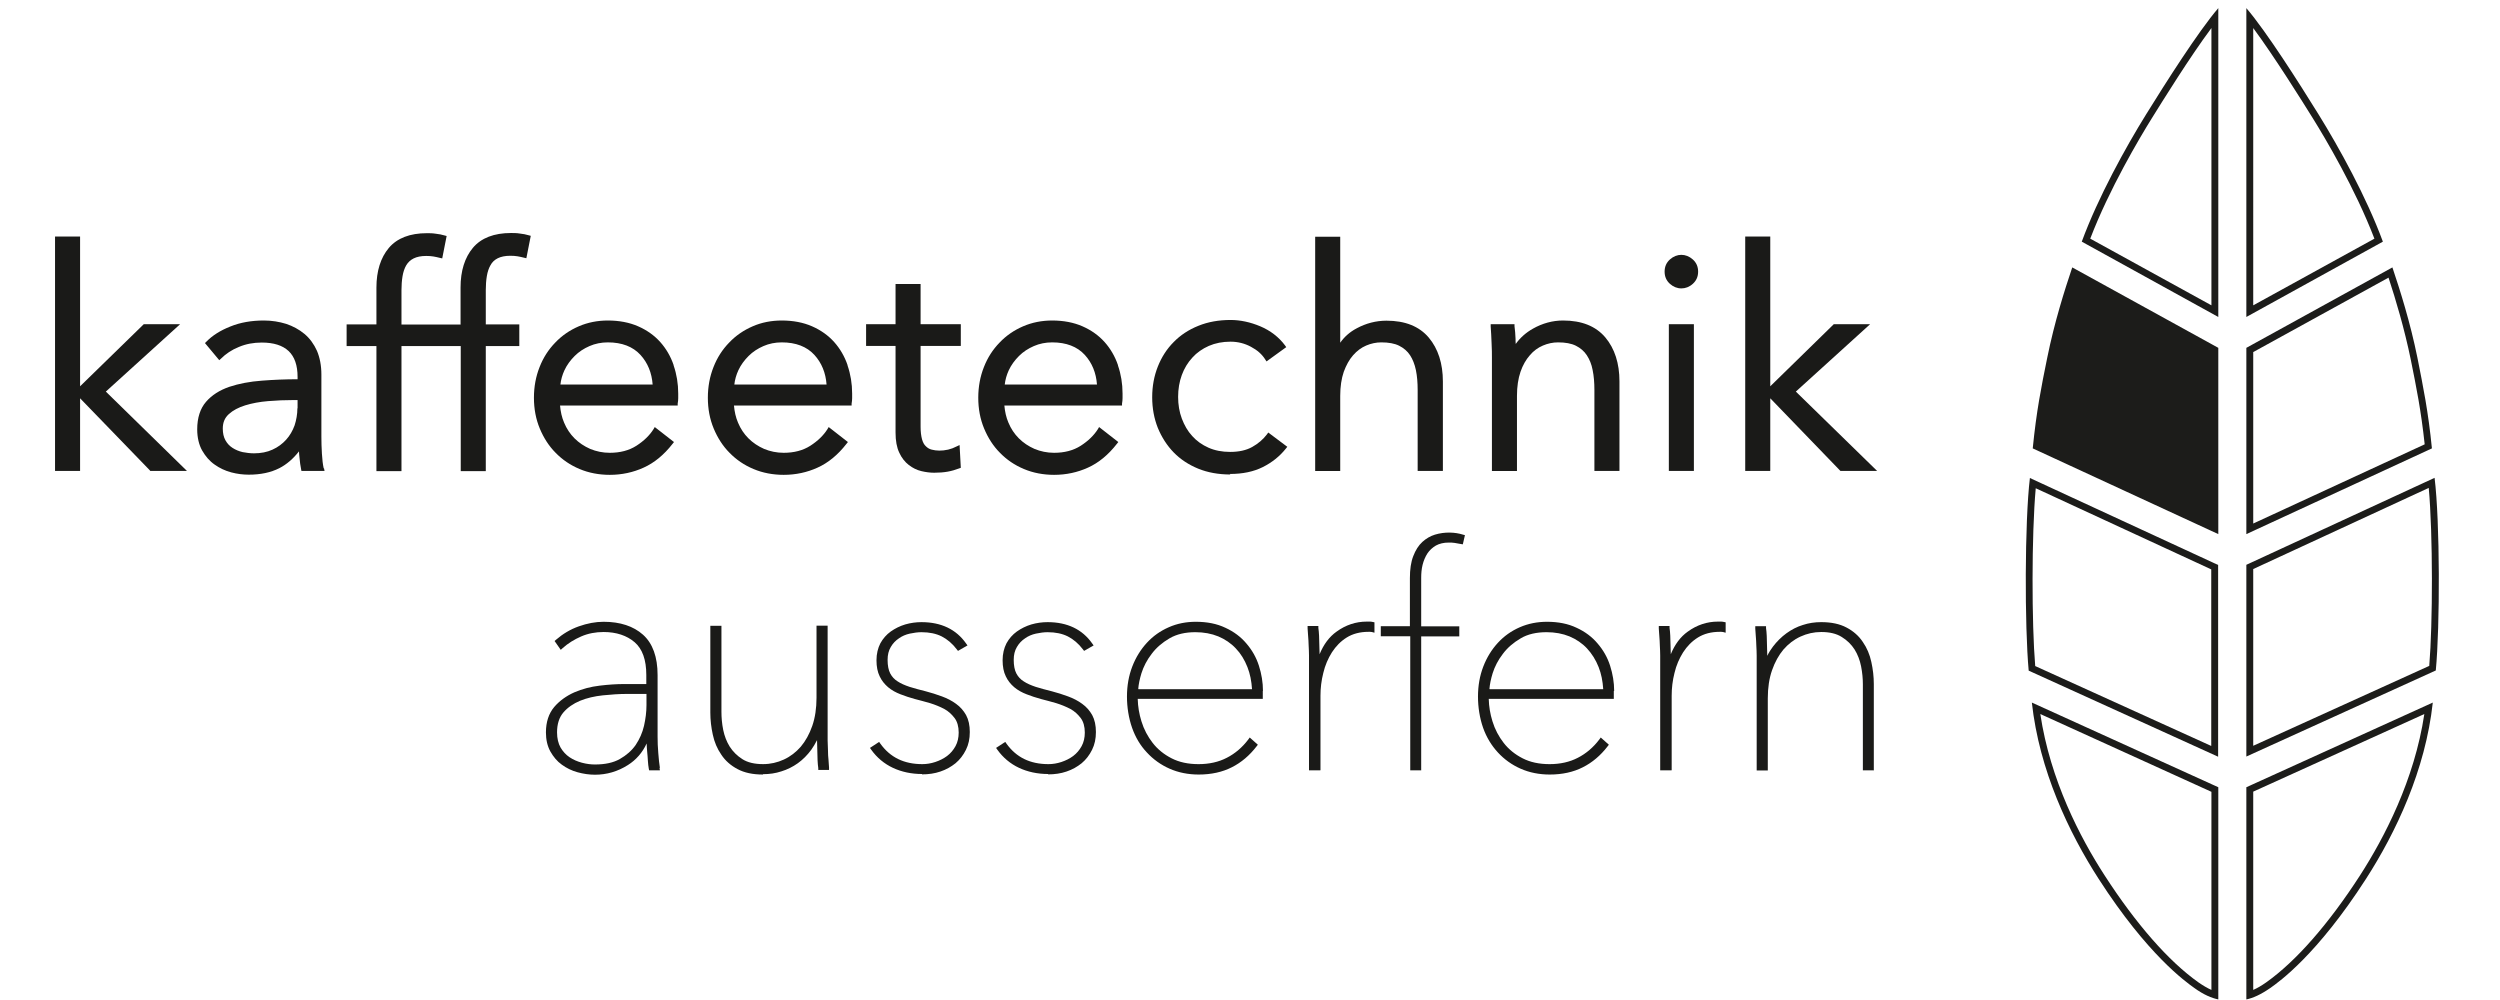 <?xml version="1.0" encoding="UTF-8"?><svg id="Ebene_1" xmlns="http://www.w3.org/2000/svg" viewBox="0 0 141.73 56.69"><defs><style>.cls-1{fill:#1c1c1a;}.cls-2{fill:#1a1a18;}</style></defs><path class="cls-1" d="m116.06,20.29c-.34,1.67-.61,3.01-.82,5.13l10.52,4.86v-10.56l-8.28-4.56c-.43,1.28-1.01,3.1-1.42,5.13"/><path class="cls-1" d="m115.19,39.83c.42,3.83,2.09,7.36,3.79,10,2.77,4.3,4.93,5.83,5.42,6.18.54.39.98.57,1.36.65v-12.03l-10.57-4.8Zm10.18,16.29c-.23-.1-.48-.25-.74-.43-1.69-1.2-3.53-3.3-5.32-6.07-1.38-2.13-3.08-5.4-3.64-9.14l9.7,4.41v11.24Z"/><path class="cls-1" d="m115.08,27.09c-.3,2.49-.3,8.43-.07,10.93l10.74,4.88v-10.87l-10.67-4.93Zm10.28,15.2l-9.98-4.53c-.2-2.38-.21-7.44.03-10.08l9.95,4.6v10.01Z"/><path class="cls-1" d="m121.67,6.48c-1.16,1.87-2.72,4.69-3.65,7.22l7.74,4.27V.46c-1.14,1.33-2.98,4.23-4.09,6.02m3.7,10.83l-6.87-3.78c1.08-2.82,2.79-5.7,3.5-6.84.58-.93,2.14-3.45,3.37-5.1v15.72Z"/><path class="cls-1" d="m131.44,6.48c-1.11-1.79-2.95-4.69-4.09-6.02v17.51l7.74-4.27c-.93-2.53-2.49-5.35-3.65-7.22m-3.7-4.89c1.22,1.65,2.79,4.17,3.37,5.1.71,1.14,2.42,4.02,3.5,6.84l-6.87,3.78V1.59Z"/><path class="cls-1" d="m138.02,27.09l-10.67,4.93v10.87l10.74-4.88c.24-2.5.24-8.44-.07-10.93m-.3,10.67l-9.98,4.53v-10.02l9.95-4.6c.24,2.64.23,7.7.03,10.08Z"/><path class="cls-1" d="m127.35,44.63v12.03c.38-.08.81-.27,1.36-.65.5-.35,2.65-1.88,5.42-6.18,1.7-2.64,3.37-6.16,3.79-10l-10.57,4.8Zm6.45,4.99c-1.79,2.77-3.63,4.87-5.32,6.07-.27.19-.51.33-.74.43v-11.24l9.7-4.4c-.56,3.74-2.27,7.01-3.64,9.14Z"/><path class="cls-1" d="m137.05,20.29c-.41-2.03-.99-3.85-1.42-5.13l-8.28,4.56v10.56l10.52-4.86c-.21-2.11-.49-3.46-.82-5.13m-9.31-.33l7.67-4.22c.42,1.28.9,2.89,1.26,4.64.32,1.59.58,2.86.79,4.81l-9.72,4.49v-9.71Z"/><polygon class="cls-2" points="10.6 26.7 8.52 26.7 8.49 26.66 4.54 22.58 4.54 26.7 3.12 26.7 3.12 13.41 4.54 13.41 4.54 21.9 8.15 18.38 10.21 18.38 6 22.2 10.6 26.7"/><path class="cls-2" d="m18.35,26.55c-.05-.23-.08-.5-.1-.83-.02-.33-.03-.65-.03-.96v-3.53c0-.51-.09-.96-.25-1.34-.17-.38-.41-.71-.71-.96-.3-.25-.65-.44-1.04-.57-.39-.12-.81-.19-1.26-.19-.7,0-1.34.11-1.9.34-.56.22-1.02.51-1.36.86l-.08.08.81.97.1-.09c.27-.27.61-.5,1.01-.66.4-.17.83-.25,1.3-.25.67,0,1.18.16,1.52.48.34.32.51.81.51,1.47v.13c-.69,0-1.37.03-2.02.08-.69.05-1.31.17-1.85.35-.55.19-.99.47-1.32.85-.33.38-.5.91-.5,1.56,0,.47.1.88.28,1.2.19.33.42.6.71.8.28.2.6.35.94.44.34.09.67.13.99.13.67,0,1.25-.12,1.74-.37.41-.21.78-.53,1.11-.95,0,.12.02.24.03.36.02.24.05.45.09.65l.02.1h1.31l-.03-.15Zm-1.49-3.41c0,.34-.06.67-.16.98-.11.3-.27.58-.48.81-.21.23-.46.42-.77.56-.3.14-.66.21-1.05.21-.22,0-.44-.03-.65-.07-.21-.05-.4-.13-.57-.24-.17-.11-.3-.25-.4-.43-.1-.18-.15-.4-.15-.66,0-.35.11-.61.34-.82.24-.22.55-.38.93-.5.39-.12.82-.2,1.3-.24.48-.04.97-.06,1.45-.06h.22v.48Z"/><path class="cls-2" d="m26.11,18.38v-2.08c0-.95.24-1.7.7-2.25.47-.56,1.2-.84,2.16-.84.15,0,.32,0,.5.03.18.02.35.05.51.1l.11.03-.25,1.27-.13-.03c-.12-.03-.25-.06-.37-.08-.12-.02-.26-.03-.41-.03-.29,0-.53.05-.71.14-.18.09-.32.22-.41.39-.1.17-.17.38-.21.62-.04.24-.06.51-.06.79v1.95h1.9v1.23h-1.9v7.09h-1.42v-7.09h-3.36v7.09h-1.42v-7.09h-1.69v-1.23h1.69v-2.08c0-.95.24-1.7.7-2.25.47-.56,1.2-.84,2.16-.84.15,0,.32,0,.5.03.18.02.35.05.51.1l.11.03-.25,1.27-.13-.03c-.12-.03-.25-.06-.37-.08-.12-.02-.26-.03-.41-.03-.29,0-.53.05-.71.14-.18.09-.32.22-.42.39-.1.17-.17.38-.21.62-.04.24-.06.51-.06.79v1.95h3.36Z"/><path class="cls-2" d="m38.19,20.7c-.17-.5-.43-.94-.76-1.31-.33-.37-.75-.67-1.25-.89-.5-.22-1.08-.33-1.72-.33-.59,0-1.14.11-1.65.33-.51.22-.96.53-1.33.92-.38.39-.68.85-.89,1.39-.21.53-.32,1.11-.32,1.74s.11,1.21.33,1.74c.22.53.52,1,.9,1.38.38.39.83.7,1.36.92.52.22,1.1.33,1.71.33.68,0,1.33-.14,1.92-.41.6-.27,1.15-.72,1.64-1.35l.08-.1-1.09-.85-.07.12c-.22.35-.55.67-.97.94-.42.27-.93.4-1.51.4-.4,0-.77-.08-1.11-.22-.34-.15-.64-.35-.89-.6-.25-.25-.45-.55-.59-.89-.13-.3-.2-.63-.23-.97h6.67v-.11c.02-.11.03-.21.03-.31v-.26c0-.56-.09-1.1-.26-1.59m-6.42,1.09c.03-.28.11-.56.23-.82.14-.3.34-.57.58-.81.24-.24.52-.42.84-.56.32-.14.67-.21,1.04-.21.8,0,1.42.24,1.85.71.41.45.64,1.01.69,1.68h-5.23Z"/><path class="cls-2" d="m48.05,20.7c-.17-.5-.43-.94-.76-1.31-.33-.37-.75-.67-1.25-.89-.5-.22-1.08-.33-1.72-.33-.59,0-1.15.11-1.65.33-.51.22-.96.53-1.33.92-.38.39-.68.85-.89,1.39-.21.53-.32,1.11-.32,1.74s.11,1.21.33,1.74c.22.53.52,1,.9,1.38.38.39.83.7,1.36.92.52.22,1.1.33,1.71.33.68,0,1.33-.14,1.92-.41.6-.27,1.15-.72,1.64-1.35l.08-.1-1.09-.85-.07.12c-.22.35-.55.67-.97.94-.42.27-.93.4-1.51.4-.4,0-.77-.08-1.11-.22-.34-.15-.64-.35-.89-.6-.25-.25-.45-.55-.59-.89-.13-.3-.2-.63-.23-.97h6.67v-.11c.02-.11.03-.21.03-.31v-.26c0-.56-.09-1.1-.26-1.59m-6.42,1.09c.03-.28.11-.56.23-.82.14-.3.34-.57.58-.81.24-.24.52-.42.84-.56.32-.14.67-.21,1.04-.21.8,0,1.42.24,1.85.71.41.45.64,1.01.69,1.68h-5.23Z"/><path class="cls-2" d="m52.96,26.8c-.22,0-.47-.03-.72-.09-.26-.06-.5-.18-.72-.35-.22-.17-.41-.41-.54-.7-.14-.29-.21-.67-.21-1.14v-4.91h-1.67v-1.23h1.67v-2.28h1.42v2.28h2.28v1.23h-2.28v4.58c0,.29.03.52.08.71.05.18.12.31.22.4.09.09.2.16.33.19.26.07.58.08.93,0,.17-.04.33-.1.48-.18l.17-.08.07,1.29-.08.03c-.21.08-.44.15-.67.19-.23.04-.48.06-.76.06"/><path class="cls-2" d="m63.38,20.7c-.17-.5-.43-.94-.76-1.31-.33-.37-.75-.67-1.25-.89-.5-.22-1.08-.33-1.72-.33-.59,0-1.14.11-1.65.33-.51.22-.96.53-1.33.92-.38.39-.68.85-.89,1.39-.21.53-.32,1.11-.32,1.74s.11,1.21.33,1.74c.22.53.52,1,.9,1.38.38.39.83.7,1.36.92.52.22,1.1.33,1.71.33.68,0,1.33-.14,1.92-.41.6-.27,1.15-.72,1.64-1.35l.08-.1-1.09-.85-.07.12c-.22.35-.55.67-.97.94-.42.27-.93.4-1.51.4-.4,0-.77-.08-1.11-.22-.34-.15-.64-.35-.89-.6-.25-.25-.45-.55-.59-.89-.13-.3-.2-.63-.23-.97h6.67v-.11c.02-.11.03-.21.03-.31v-.26c0-.56-.09-1.1-.26-1.59m-6.42,1.09c.03-.28.11-.56.23-.82.14-.3.34-.57.58-.81.24-.24.52-.42.84-.56.32-.14.67-.21,1.04-.21.8,0,1.42.24,1.85.71.41.45.64,1.01.69,1.68h-5.23Z"/><path class="cls-2" d="m69.75,26.9c-.67,0-1.28-.11-1.82-.33-.54-.22-1.01-.53-1.39-.92-.38-.39-.68-.86-.9-1.39-.21-.53-.32-1.11-.32-1.74s.11-1.21.32-1.74c.21-.53.51-1,.9-1.39.38-.39.85-.7,1.4-.92.54-.22,1.15-.33,1.82-.33.55,0,1.12.12,1.69.36.57.24,1.05.61,1.4,1.08l.07.1-1.12.81-.07-.11c-.18-.29-.45-.53-.81-.72-.35-.19-.74-.29-1.16-.29-.45,0-.86.08-1.23.24-.36.16-.68.38-.93.66-.26.28-.46.61-.6.99-.14.38-.21.8-.21,1.24s.07.86.21,1.23c.14.37.33.71.59.99.25.28.56.5.92.66.36.16.77.24,1.23.24.49,0,.91-.09,1.25-.28.34-.19.62-.43.84-.72l.07-.1,1.08.81-.08.1c-.35.44-.79.79-1.31,1.05-.52.26-1.14.39-1.86.39"/><path class="cls-2" d="m81.79,26.7h-1.42v-4.59c0-.41-.03-.79-.1-1.13-.07-.33-.18-.61-.33-.84-.15-.23-.36-.41-.62-.54-.26-.13-.6-.19-1.01-.19-.29,0-.58.06-.86.18-.28.12-.52.3-.74.55-.22.25-.39.56-.53.94-.13.38-.2.84-.2,1.36v4.26h-1.42v-13.28h1.42v6.01c.23-.33.54-.61.94-.82.52-.28,1.09-.43,1.68-.43,1.06,0,1.86.32,2.4.96.53.63.8,1.47.8,2.49v5.07Z"/><path class="cls-2" d="m91.81,26.7h-1.42v-4.59c0-.41-.03-.79-.1-1.13-.06-.33-.18-.61-.33-.84-.15-.23-.36-.41-.62-.54-.26-.13-.6-.19-1.01-.19-.29,0-.58.06-.86.18-.28.12-.53.3-.74.55-.22.25-.4.56-.53.94-.13.38-.2.84-.2,1.36v4.26h-1.42v-6.42c0-.22,0-.5-.02-.84-.01-.33-.03-.64-.05-.93v-.13s1.35,0,1.35,0v.11c.03.22.05.46.06.73,0,.1,0,.19.01.28.24-.34.57-.64.98-.87.53-.3,1.11-.46,1.7-.46,1.06,0,1.86.32,2.4.96.53.63.8,1.47.8,2.49v5.07Z"/><path class="cls-2" d="m96.03,26.7h-1.42v-8.32h1.42v8.32Zm-.71-10.35c-.24,0-.46-.09-.65-.26-.2-.18-.3-.41-.3-.69s.1-.51.3-.69c.39-.35.91-.35,1.3,0,.2.18.3.41.3.69s-.1.51-.3.69c-.2.18-.42.26-.65.26Z"/><polygon class="cls-2" points="106.42 26.7 104.34 26.7 104.3 26.66 100.36 22.58 100.36 26.7 98.94 26.7 98.94 13.41 100.36 13.41 100.36 21.9 103.96 18.38 106.02 18.38 101.81 22.2 106.42 26.7"/><path class="cls-2" d="m37.41,43.53c-.03-.22-.07-.5-.09-.83-.03-.33-.04-.65-.04-.95v-3.48c0-1.03-.28-1.8-.83-2.29-.54-.48-1.29-.73-2.23-.73-.46,0-.93.09-1.41.26-.48.17-.91.43-1.29.76l-.08.07.35.5.1-.09c.31-.28.67-.5,1.06-.67.39-.17.82-.25,1.27-.25.72,0,1.32.2,1.76.58.44.38.66,1,.66,1.85v.52h-1.26c-.42,0-.88.03-1.38.09-.51.06-1,.19-1.44.38-.45.2-.84.48-1.14.83-.31.37-.47.85-.47,1.44,0,.41.08.77.25,1.08.17.3.38.56.65.75.26.19.56.34.89.43.33.09.66.14.99.14.66,0,1.29-.18,1.87-.55.46-.29.82-.7,1.06-1.22,0,.16.02.31.03.47.02.18.03.35.04.51.01.18.03.32.05.44l.02.1h.61l-.02-.14Zm-.76-3.55c0,.38-.05.77-.14,1.17-.09.39-.25.75-.47,1.08-.22.32-.53.59-.9.8-.37.21-.84.31-1.41.31-.23,0-.48-.03-.74-.1-.26-.07-.49-.17-.7-.31-.21-.14-.38-.33-.51-.55-.13-.23-.2-.52-.2-.86,0-.47.12-.85.36-1.13.24-.28.56-.5.94-.66.39-.16.83-.26,1.3-.31.48-.05.94-.08,1.37-.08h1.1v.64Z"/><path class="cls-2" d="m43.25,43.91c-.57,0-1.05-.1-1.44-.31-.38-.2-.7-.48-.92-.82-.23-.33-.39-.71-.48-1.13-.09-.41-.14-.83-.14-1.25v-4.92h.63v4.88c0,.32.03.67.1,1.02.07.34.19.66.37.95.18.28.42.52.72.71.3.19.69.28,1.17.28.42,0,.81-.09,1.18-.26.37-.17.69-.42.96-.73.27-.32.49-.72.65-1.18.16-.46.24-1,.24-1.59v-4.09h.63v6.05c0,.13,0,.28,0,.46l.02.56c0,.19.01.37.03.54.01.17.02.31.03.43v.14s-.61,0-.61,0v-.11c-.02-.12-.03-.26-.04-.44l-.03-1.14c-.1.2-.21.38-.33.55-.22.3-.48.56-.76.76-.28.2-.6.36-.93.46-.33.11-.68.16-1.04.16"/><path class="cls-2" d="m52.27,43.88c-.6,0-1.16-.12-1.65-.35-.49-.23-.91-.58-1.23-1.03l-.07-.1.52-.34.07.1c.56.78,1.34,1.16,2.38,1.16.24,0,.49-.04.73-.12.24-.08.47-.19.67-.34.2-.15.36-.34.48-.56.12-.22.18-.48.18-.77,0-.34-.08-.62-.23-.82-.16-.21-.35-.39-.59-.52-.25-.13-.52-.24-.81-.33-.3-.09-.59-.16-.85-.23-.29-.08-.57-.17-.82-.27-.26-.1-.5-.23-.7-.4-.2-.17-.37-.38-.48-.62-.12-.24-.18-.55-.18-.91s.08-.69.22-.96c.15-.27.34-.49.59-.67.24-.17.52-.31.82-.4.31-.09.62-.13.92-.13,1.12,0,1.97.41,2.53,1.21l.08.11-.54.31-.07-.09c-.25-.33-.54-.57-.85-.73-.32-.16-.7-.24-1.15-.24-.2,0-.43.03-.66.08-.23.05-.44.14-.62.27-.18.12-.34.28-.46.49-.12.2-.18.44-.18.73,0,.32.05.58.15.77.1.19.24.34.42.45.18.12.41.22.68.31.27.08.57.17.91.25.31.08.62.18.92.29.3.11.57.25.8.42.24.17.43.39.57.64.14.26.21.58.21.96s-.07.71-.22,1.01c-.15.3-.34.55-.59.76-.25.2-.53.36-.86.47-.32.11-.67.16-1.04.16"/><path class="cls-2" d="m59.42,43.88c-.6,0-1.16-.12-1.65-.35-.49-.23-.91-.58-1.23-1.03l-.07-.1.52-.34.07.1c.56.78,1.34,1.16,2.38,1.16.24,0,.49-.04.73-.12.24-.08.47-.19.67-.34.2-.15.36-.34.48-.56.12-.22.18-.48.18-.77,0-.34-.08-.62-.23-.82-.16-.21-.35-.39-.59-.52-.25-.13-.52-.24-.81-.33-.3-.09-.59-.16-.85-.23-.29-.08-.57-.17-.82-.27-.26-.1-.5-.23-.7-.4-.2-.17-.37-.38-.48-.62-.12-.24-.18-.55-.18-.91s.08-.69.22-.96c.15-.27.34-.49.59-.67.24-.17.52-.31.82-.4.31-.09.62-.13.92-.13,1.12,0,1.97.41,2.53,1.21l.08.11-.54.31-.07-.09c-.25-.33-.54-.57-.85-.73-.32-.16-.7-.24-1.15-.24-.2,0-.43.03-.66.08-.23.05-.44.14-.62.27-.18.12-.34.28-.46.49-.12.2-.18.44-.18.73,0,.32.05.58.15.77.1.19.24.34.42.45.18.12.41.22.68.31.27.08.57.17.91.25.31.08.62.18.92.29.3.11.57.25.8.42.24.17.43.39.57.64.14.26.21.58.21.96s-.07.71-.22,1.01c-.15.3-.34.55-.59.76-.25.2-.53.36-.86.47-.32.11-.67.16-1.04.16"/><path class="cls-2" d="m71.6,39.17c0-.48-.08-.96-.23-1.43-.15-.47-.39-.89-.71-1.26-.31-.37-.71-.67-1.19-.89-.48-.23-1.04-.34-1.68-.34-.54,0-1.06.1-1.53.31-.48.21-.89.5-1.24.88-.35.38-.63.83-.83,1.35-.2.52-.3,1.09-.3,1.7s.1,1.23.29,1.77c.19.54.47,1.01.84,1.4.36.39.79.7,1.29.92.5.22,1.05.33,1.65.33.71,0,1.34-.14,1.87-.41.54-.27,1.01-.67,1.41-1.19l.07-.09-.46-.41-.08.11c-.34.45-.75.8-1.22,1.04-.46.24-1,.36-1.6.36s-1.1-.11-1.53-.33c-.43-.22-.79-.51-1.07-.87-.28-.36-.5-.77-.64-1.23-.13-.42-.2-.84-.21-1.27h7.09v-.45Zm-7.07-.12c.02-.26.08-.55.18-.88.12-.38.31-.75.58-1.1.26-.35.6-.64,1.01-.88.41-.24.9-.35,1.47-.35.47,0,.91.08,1.3.24.38.16.72.39.99.68.28.29.5.65.66,1.06.15.38.23.79.26,1.25h-6.44Z"/><path class="cls-2" d="m74.84,43.67h-.63v-6.05c0-.13,0-.28,0-.46,0-.18-.01-.37-.02-.56,0-.19-.02-.37-.03-.54-.01-.17-.02-.31-.03-.43v-.14s.61,0,.61,0v.11c.02.12.03.26.04.44l.03,1.05c.23-.56.55-.99.96-1.28.52-.38,1.1-.57,1.71-.57h.16c.05,0,.11,0,.18.02l.1.02v.59l-.15-.04s-.07-.01-.1-.01h-.09c-.48,0-.89.11-1.23.32-.34.21-.62.5-.84.84-.22.35-.39.74-.49,1.17-.11.43-.16.86-.16,1.29v4.23Z"/><path class="cls-2" d="m80.56,43.67h-.61v-7.6h-1.67v-.57h1.65v-2.72c0-.5.06-.92.19-1.25.13-.34.3-.61.52-.81.21-.19.45-.33.71-.41.56-.17,1.15-.14,1.59,0l.11.03-.12.52-.12-.02c-.11-.02-.23-.04-.34-.06-.11-.02-.22-.02-.34-.02-.29,0-.53.06-.73.17-.2.12-.36.27-.48.45-.12.19-.21.4-.27.64-.06.24-.08.49-.08.75v2.74h2.16v.57h-2.16v7.6Z"/><path class="cls-2" d="m91.51,39.17c0-.48-.08-.96-.23-1.43-.15-.47-.39-.89-.71-1.26-.31-.37-.71-.67-1.19-.89-.48-.23-1.04-.34-1.68-.34-.54,0-1.06.1-1.54.31-.48.21-.89.5-1.24.88-.35.38-.63.83-.83,1.35-.2.52-.3,1.09-.3,1.7s.1,1.23.29,1.77c.19.54.48,1.01.84,1.4.36.39.79.7,1.29.92.5.22,1.05.33,1.65.33.71,0,1.34-.14,1.87-.41.54-.27,1.01-.67,1.41-1.19l.07-.09-.46-.41-.08.11c-.34.45-.75.8-1.22,1.04-.46.24-1,.36-1.6.36s-1.1-.11-1.53-.33c-.43-.22-.79-.51-1.07-.87-.28-.36-.5-.77-.64-1.23-.13-.42-.2-.84-.21-1.27h7.09v-.45Zm-7.07-.12c.02-.26.08-.55.18-.88.12-.38.31-.75.58-1.1.26-.35.6-.64,1.01-.88.4-.24.9-.35,1.47-.35.47,0,.91.08,1.3.24.38.16.72.39.99.68.27.29.5.65.66,1.06.15.38.23.79.26,1.25h-6.44Z"/><path class="cls-2" d="m94.75,43.67h-.63v-6.05c0-.13,0-.28,0-.46,0-.18-.01-.37-.02-.56,0-.19-.02-.37-.03-.54-.01-.17-.02-.31-.03-.43v-.14s.61,0,.61,0v.11c.02.12.03.26.04.44l.03,1.05c.23-.56.55-.99.96-1.28.52-.38,1.1-.57,1.71-.57h.16c.05,0,.11,0,.18.02l.1.02v.59l-.15-.04s-.07-.01-.1-.01h-.09c-.48,0-.89.11-1.23.32-.34.21-.62.5-.84.84-.22.35-.39.74-.49,1.17-.11.43-.16.86-.16,1.29v4.23Z"/><path class="cls-2" d="m106.24,43.67h-.63v-4.88c0-.31-.03-.65-.1-1.01-.07-.35-.19-.67-.37-.96-.18-.28-.42-.52-.73-.71-.3-.19-.69-.28-1.16-.28-.42,0-.81.09-1.18.26-.37.17-.69.42-.96.73-.27.32-.49.72-.65,1.18-.16.46-.24.99-.24,1.59v4.09h-.63v-6.05c0-.13,0-.28,0-.46,0-.18-.01-.37-.02-.56,0-.19-.02-.37-.03-.54-.01-.17-.02-.31-.03-.43v-.14s.61,0,.61,0v.11c.02.12.03.26.04.44l.03,1.13c.09-.19.2-.36.32-.52.22-.29.48-.55.77-.76.29-.21.6-.37.93-.47.33-.11.68-.16,1.04-.16.57,0,1.05.1,1.44.31.38.2.7.48.92.82.23.33.39.71.48,1.13.09.41.14.83.14,1.25v4.92Z"/></svg>
